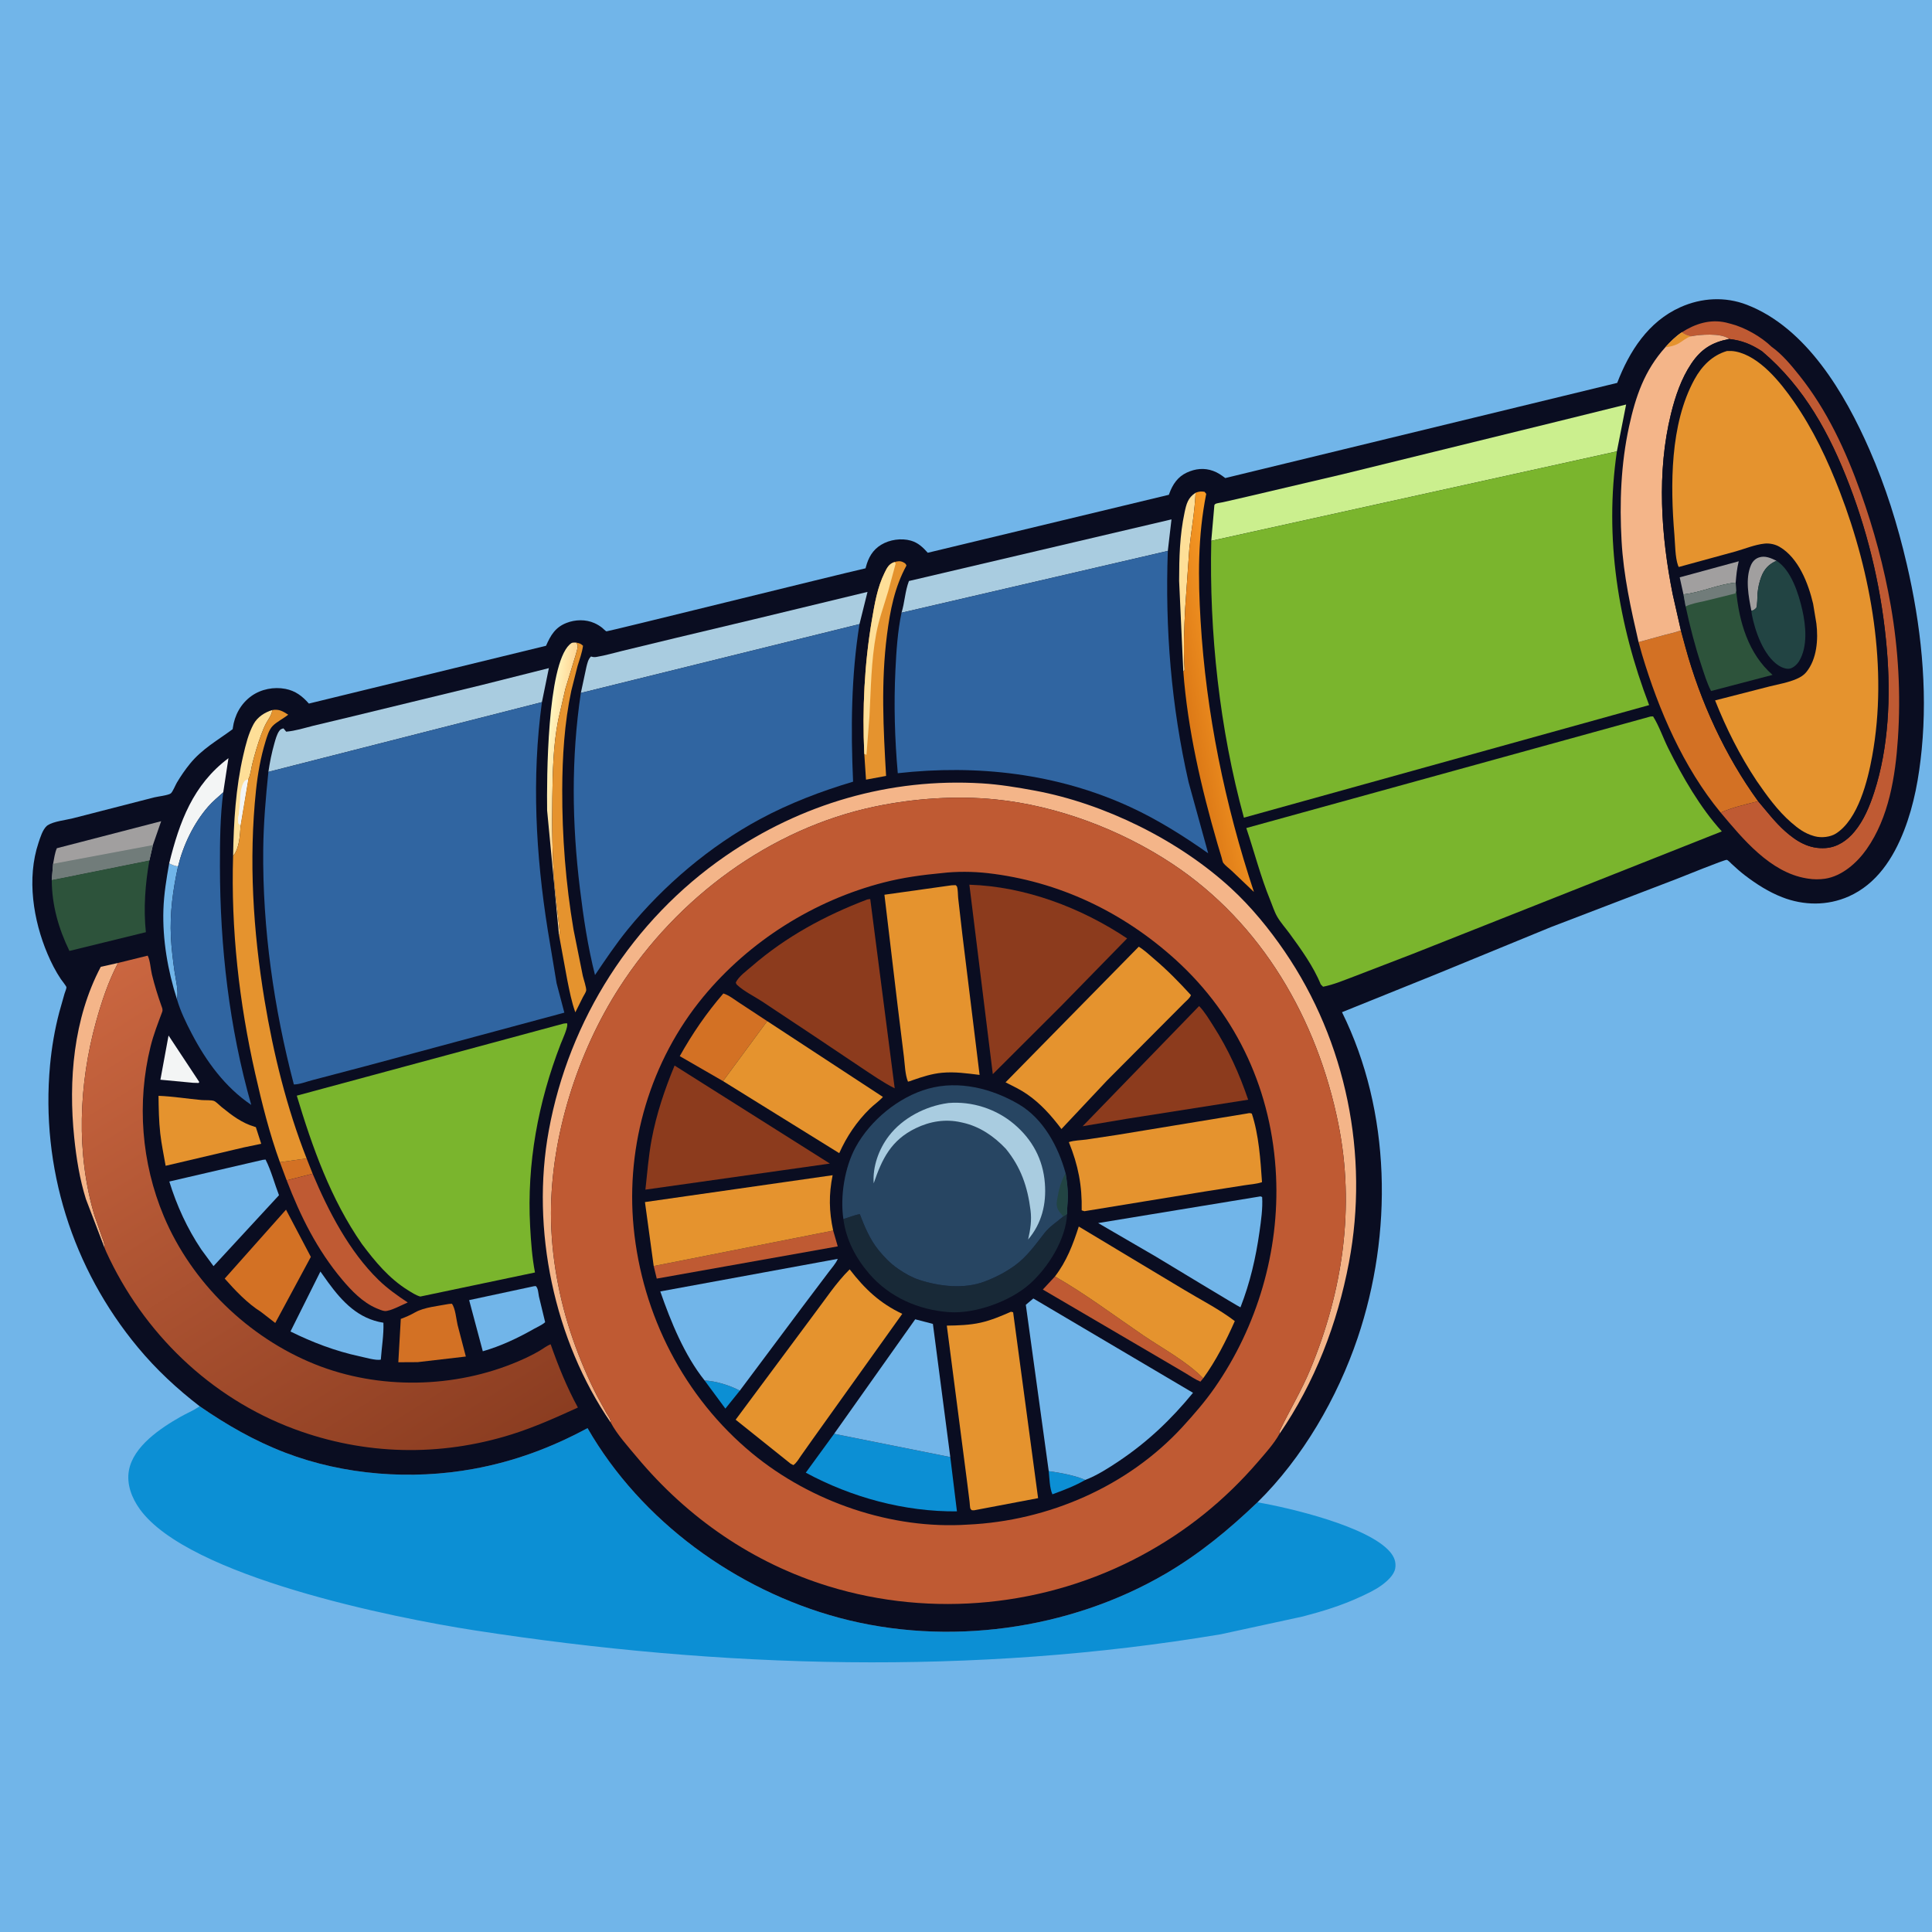 <svg version="1.1" xmlns="http://www.w3.org/2000/svg" style="display: block;" viewBox="0 0 2048 2048" width="1024" height="1024">
<defs>
	<linearGradient id="Gradient1" gradientUnits="userSpaceOnUse" x1="597.028" y1="798.173" x2="580.52" y2="796.3">
		<stop class="stop0" offset="0" stop-opacity="1" stop-color="rgb(255,217,152)"/>
		<stop class="stop1" offset="1" stop-opacity="1" stop-color="rgb(255,244,188)"/>
	</linearGradient>
	<linearGradient id="Gradient2" gradientUnits="userSpaceOnUse" x1="1256.83" y1="735.942" x2="1312.9" y2="725.682">
		<stop class="stop0" offset="0" stop-opacity="1" stop-color="rgb(221,122,23)"/>
		<stop class="stop1" offset="1" stop-opacity="1" stop-color="rgb(248,155,37)"/>
	</linearGradient>
	<linearGradient id="Gradient3" gradientUnits="userSpaceOnUse" x1="471.161" y1="1576.54" x2="124.946" y2="1022.66">
		<stop class="stop0" offset="0" stop-opacity="1" stop-color="rgb(139,61,33)"/>
		<stop class="stop1" offset="1" stop-opacity="1" stop-color="rgb(202,102,64)"/>
	</linearGradient>
</defs>
<path transform="translate(0,0)" fill="rgb(113,181,233)" d="M -0 -0 L 2048 0 L 2048 2048 L -0 2048 L -0 -0 z"/>
<path transform="translate(0,0)" fill="rgb(12,143,212)" d="M 211.682 1490.71 C 240.499 1510.58 269.743 1527.4 302.5 1539.94 C 364.907 1563.82 436.438 1569.08 502.043 1557.08 C 545.219 1549.18 584.216 1534.66 622.812 1513.88 C 679.554 1612.52 780.48 1685.7 889.655 1714.96 C 1003.93 1745.58 1133.17 1727.92 1235.27 1668.38 C 1271.52 1647.24 1302.7 1621.44 1332.94 1592.52 C 1367.21 1598.35 1450.61 1618.09 1473.5 1645.08 C 1477.84 1650.19 1480.13 1655.73 1479 1662.5 C 1477.8 1669.78 1470.01 1676.49 1464.41 1680.56 C 1457.49 1685.6 1449.35 1689.3 1441.61 1692.89 C 1422.09 1701.95 1401.86 1708.11 1381.07 1713.54 L 1294.09 1732.4 C 1032.14 1776.35 764.934 1768.78 503.089 1728.24 C 417.174 1714.94 199.699 1671.23 148.184 1599.75 C 139.708 1587.99 134.001 1573.33 136.67 1558.67 C 141.333 1533.07 170.258 1513.85 191.21 1501.94 C 197.679 1498.26 204.691 1495.4 210.866 1491.27 L 211.682 1490.71 z"/>
<path transform="translate(0,0)" fill="rgb(10,13,33)" d="M 211.682 1490.71 C 187.511 1472.07 165.723 1451.84 146.2 1428.33 C 76.663 1344.6 43.062 1237.66 53.04 1129.24 C 54.781 1110.33 58.023 1091.25 62.869 1072.89 L 68.398 1053.34 C 68.837 1051.87 70.521 1047.91 70.44 1046.54 C 70.371 1045.39 65.313 1039.1 64.423 1037.77 C 58.894 1029.52 54.301 1020.44 50.417 1011.3 C 35.194 975.478 28.219 931.098 40.801 893.444 C 42.683 887.814 45.14 879.494 49.618 875.502 C 49.886 875.264 50.172 875.045 50.471 874.848 C 56.916 870.608 69.532 869.375 77.257 867.421 L 163.368 845.285 C 166.859 844.386 178.578 843.063 181.081 841.019 C 183.089 839.379 185.992 832.124 187.5 829.592 C 191.595 822.717 196.267 815.88 201.323 809.677 C 214.326 793.723 230.496 784.931 246.641 772.959 L 246.79 771.78 C 248.614 758.177 255.255 745.899 266.501 737.821 C 276.706 730.491 290.343 727.88 302.547 730.237 C 313.204 732.296 320.424 737.894 327.428 745.825 L 578.815 684.552 C 583.669 673.48 588.577 664.999 600.51 660.33 C 609.843 656.678 620.82 656.402 630.058 660.5 C 633.028 661.817 635.77 663.461 638.315 665.476 C 639.272 666.233 641.887 668.949 642.839 669.267 C 643.977 669.647 888.385 608.999 917.531 602.433 L 917.898 601.003 C 920.516 591.108 925.054 582.931 934.094 577.462 C 943.123 572.001 955.405 570.207 965.604 573.107 C 973.267 575.286 978.302 580.2 983.487 585.953 L 1239.07 524.482 L 1239.49 523.278 C 1242.93 513.673 1248.45 505.409 1258 500.985 C 1267.1 496.769 1276.45 495.728 1286 499.187 C 1290.84 500.941 1294.79 503.688 1298.84 506.767 L 1714.3 405.883 C 1727.17 372.337 1747.28 340.902 1781.22 325.671 C 1803.68 315.595 1828.67 314.166 1851.72 323.069 C 1914.95 347.492 1955.69 417.285 1981.63 476.432 C 1998.99 516.016 2011.48 556.05 2021.28 598.098 C 2036.18 662.008 2043.49 729.021 2037.08 794.509 C 2034.2 823.917 2029.11 852.896 2018.34 880.532 C 2006.96 909.749 1989.34 937.112 1959.72 950.263 C 1937.15 960.283 1911.98 960.003 1889.12 951.07 C 1874.81 945.481 1861.75 937.129 1849.59 927.833 C 1844.66 924.06 1840.11 919.951 1835.56 915.724 C 1834.56 914.793 1831.75 911.679 1830.4 911.477 C 1828.18 911.145 1783.52 929.3 1777.63 931.58 L 1643.9 982.814 L 1522.79 1032.54 L 1423.46 1072.6 L 1422.59 1072.98 C 1474.83 1178.67 1476.51 1307.63 1439.17 1418.21 C 1417.78 1481.57 1380.84 1545.49 1332.94 1592.52 C 1302.7 1621.44 1271.52 1647.24 1235.27 1668.38 C 1133.17 1727.92 1003.93 1745.58 889.655 1714.96 C 780.48 1685.7 679.554 1612.52 622.812 1513.88 C 584.216 1534.66 545.219 1549.18 502.043 1557.08 C 436.438 1569.08 364.907 1563.82 302.5 1539.94 C 269.743 1527.4 240.499 1510.58 211.682 1490.71 z"/>
<path transform="translate(0,0)" fill="rgb(211,113,36)" d="M 325.025 1227.98 L 331.42 1244.21 L 303.897 1251.23 L 296.708 1231.99 L 325.025 1227.98 z"/>
<path transform="translate(0,0)" fill="rgb(113,181,233)" d="M 187.568 1059.16 C 177.862 1028.93 172.166 996.051 173.216 964.236 C 173.766 947.569 176.434 931.589 179.337 915.215 C 182.563 916.856 185.117 917.932 188.705 918.49 C 183.276 943.472 179.914 967.853 181.184 993.5 C 181.776 1005.44 183.304 1017.56 184.953 1029.41 C 186.143 1037.95 189.52 1050.9 187.568 1059.16 z"/>
<path transform="translate(0,0)" fill="rgb(243,245,245)" d="M 178.661 1097.7 L 211.25 1147 L 210.5 1147.99 L 204.761 1147.82 L 170.038 1144.55 L 178.661 1097.7 z"/>
<path transform="translate(0,0)" fill="rgb(254,223,152)" d="M 1267.38 522.342 C 1266.51 542.028 1262.86 561.617 1260.78 581.228 L 1256.36 644.318 C 1255.28 665.936 1254.31 687.114 1255.65 708.772 C 1255.75 710.382 1255.77 709.787 1255.05 711.397 L 1254.34 711.536 L 1249.92 615.752 C 1249.97 591.09 1250.52 567.564 1255.67 543.338 C 1257.6 534.259 1259.21 527.62 1267.38 522.342 z"/>
<path transform="translate(0,0)" fill="rgb(254,223,152)" d="M 247.087 907.334 C 247.67 871.838 249.859 835.163 257.899 800.51 C 260.466 789.443 263.344 777.604 268.808 767.564 C 272.904 760.038 280.724 755.034 288.671 752.659 C 288.063 757.9 284.852 761.766 282.341 766.265 C 280.112 770.259 278.416 774.604 276.82 778.885 C 273.075 788.929 270.159 799.14 267.502 809.518 C 266.381 813.896 265.434 822.154 263.29 825.909 L 255.04 875.155 C 254.442 885.095 253.775 899.516 247.087 907.334 z"/>
<path transform="translate(0,0)" fill="rgb(243,245,245)" d="M 255.04 875.155 L 252.492 872.756 C 252.447 870.226 251.969 866.859 252.846 864.5 C 253.548 862.613 253.168 860.922 253.49 859 C 255.045 849.714 253.561 838.167 258.192 829.5 C 259.552 826.954 260.741 826.848 263.29 825.909 L 255.04 875.155 z"/>
<path transform="translate(0,0)" fill="rgb(243,245,245)" d="M 179.337 915.215 C 190.233 871.168 204.586 831.881 242.173 803.706 L 236.653 839.898 C 231.321 844.728 225.466 849.541 220.733 854.957 C 205.312 872.602 194.251 895.842 188.705 918.49 C 185.117 917.932 182.563 916.856 179.337 915.215 z"/>
<path transform="translate(0,0)" fill="url(#Gradient1)" d="M 592.562 991.125 L 579.981 859.121 C 579.53 825.644 579.91 705.919 603.683 683.347 C 606.433 680.736 607.326 681.14 610.932 681.195 C 611.372 682.13 612.012 682.995 612.252 684 C 612.78 686.222 610.896 691.919 610.294 694.165 L 599.292 730.261 L 591.673 763.454 C 586.398 790.452 585.853 818.068 585.493 845.466 C 585.085 876.488 585.336 907.56 587.853 938.5 L 593.474 989.378 L 592.562 991.125 z"/>
<path transform="translate(0,0)" fill="rgb(244,181,137)" d="M 110.6 1322.17 L 91.043 1271.01 C 84.467 1249.92 80.948 1227.93 78.682 1206 C 72.404 1145.25 77.855 1079.72 106.827 1024.87 L 125.119 1020.77 C 114.822 1040.38 107.776 1061.5 101.867 1082.81 C 83.534 1148.93 80.362 1222.63 100.302 1288.98 L 108.105 1311.34 C 109.339 1314.8 111.109 1318.46 110.6 1322.17 z"/>
<path transform="translate(0,0)" fill="rgb(211,113,36)" d="M 475.681 1382.27 L 479 1381.99 C 482.696 1386.67 483.613 1398.32 485.048 1404.44 L 493.811 1437.98 L 442.746 1443.93 L 422.236 1444.04 L 424.853 1398.1 C 430.219 1396.13 435.013 1394.02 440 1391.18 C 449.691 1385.67 464.712 1384.41 475.681 1382.27 z"/>
<path transform="translate(0,0)" fill="rgb(113,181,233)" d="M 565.775 1363.5 L 567.894 1363.26 C 570.523 1365.47 570.586 1370.79 571.265 1374.17 L 577.882 1401.57 C 574.89 1404.41 570.039 1406.38 566.433 1408.44 C 549.336 1418.2 530.769 1427.02 511.786 1432.4 L 497.309 1378.18 L 565.775 1363.5 z"/>
<path transform="translate(0,0)" fill="rgb(161,159,159)" d="M 56.294 915.657 C 57.37 910.222 58.04 904.245 60.258 899.155 L 170.846 870.502 L 162.068 895.831 L 158.327 912.118 L 54.854 932.945 L 56.294 915.657 z"/>
<path transform="translate(0,0)" fill="rgb(113,124,122)" d="M 56.294 915.657 L 162.068 895.831 L 158.327 912.118 L 54.854 932.945 L 56.294 915.657 z"/>
<path transform="translate(0,0)" fill="rgb(229,147,46)" d="M 610.932 681.195 C 614.33 681.999 615.421 682.044 618.023 684.5 C 617.062 691.832 614.36 698.973 612.228 706.038 L 605.589 732.274 C 598.295 766.455 596.098 802.37 595.99 837.256 C 595.837 886.769 599.698 936.668 607.979 985.491 L 617.797 1034.41 C 618.495 1037.58 621.836 1047.25 621.372 1050.12 C 621.095 1051.83 618.777 1055.29 617.938 1056.95 L 609.876 1073.12 C 605.869 1062.02 603.691 1050.39 601.342 1038.85 L 592.562 991.125 L 593.474 989.378 L 587.853 938.5 C 585.336 907.56 585.085 876.488 585.493 845.466 C 585.853 818.068 586.398 790.452 591.673 763.454 L 599.292 730.261 L 610.294 694.165 C 610.896 691.919 612.78 686.222 612.252 684 C 612.012 682.995 611.372 682.13 610.932 681.195 z"/>
<path transform="translate(0,0)" fill="rgb(229,147,46)" d="M 948.129 595.811 C 951.395 594.851 954.452 594.336 957.592 596.067 C 959.537 597.14 960.052 597.397 960.878 599.5 C 948.31 622.486 943.547 647.13 940.242 672.933 C 933.805 723.188 936.373 772.217 939.293 822.507 L 918.007 826.454 L 916.169 799.098 C 913.999 751.673 916.285 703.873 924.261 657.047 C 927.138 640.154 929.984 622.909 937.604 607.365 C 940.221 602.026 942.184 597.806 948.129 595.811 z"/>
<path transform="translate(0,0)" fill="rgb(254,223,152)" d="M 948.129 595.811 L 949.48 597.308 L 941.5 626.792 C 937.083 641.892 931.7 656.304 928.8 671.846 C 923.443 700.563 923.206 730.002 921.676 759.097 L 918.5 800.149 L 916.169 799.098 C 913.999 751.673 916.285 703.873 924.261 657.047 C 927.138 640.154 929.984 622.909 937.604 607.365 C 940.221 602.026 942.184 597.806 948.129 595.811 z"/>
<path transform="translate(0,0)" fill="rgb(113,181,233)" d="M 339.65 1347.86 L 347.722 1359.21 C 362.957 1380.08 379.847 1397.97 406.436 1402.15 C 406.931 1414.69 404.568 1428.62 403.682 1441.23 C 398.552 1442.54 386.242 1438.71 380.781 1437.69 C 355.393 1432.14 331.158 1422.97 307.914 1411.44 L 339.65 1347.86 z"/>
<path transform="translate(0,0)" fill="rgb(191,90,51)" d="M 303.897 1251.23 L 331.42 1244.21 C 348.128 1283.93 370.143 1326.45 401.255 1356.76 C 410.605 1365.87 421.345 1373.5 432.217 1380.67 C 426.717 1382.96 413.589 1390.1 407.926 1389.76 C 405.572 1389.62 401.242 1387.77 398.989 1386.8 C 384.442 1380.54 372.725 1368.37 362.685 1356.43 C 336.237 1324.97 318.521 1289.33 303.897 1251.23 z"/>
<path transform="translate(0,0)" fill="rgb(229,147,46)" d="M 168.04 1161.61 C 183.241 1162.21 198.53 1164.7 213.698 1166.09 C 217.116 1166.41 223.865 1165.92 226.838 1167.04 C 228.987 1167.86 232.973 1171.95 234.894 1173.5 C 245.971 1182.45 256.205 1190.33 270.067 1194.48 L 271.201 1194.8 L 276.906 1212.46 L 258.475 1216.3 L 175.576 1235.79 C 173.623 1224.32 171.191 1213.17 169.884 1201.57 C 168.394 1188.36 168.2 1174.89 168.04 1161.61 z"/>
<path transform="translate(0,0)" fill="rgb(211,113,36)" d="M 303.185 1282.31 L 329.511 1332.35 L 291.784 1402.41 L 276.618 1390.65 C 262.26 1381.66 249.36 1367.96 238.196 1355.36 L 303.185 1282.31 z"/>
<path transform="translate(0,0)" fill="rgb(45,83,59)" d="M 54.854 932.945 L 158.327 912.118 C 153.973 937.097 151.985 962.878 154.633 988.169 L 73.591 1008.02 C 62.009 984.242 55.023 959.493 54.854 932.945 z"/>
<path transform="translate(0,0)" fill="rgb(113,181,233)" d="M 278.49 1229.5 L 281.5 1229.18 C 287.388 1240.7 291.034 1254.8 295.746 1266.99 L 226.343 1342.16 L 213.342 1324.45 C 198.462 1302.28 187.338 1277.93 179.475 1252.46 L 278.49 1229.5 z"/>
<path transform="translate(0,0)" fill="url(#Gradient2)" d="M 1267.38 522.342 C 1270.91 520.977 1273.1 520.748 1276.84 521.32 L 1278.65 523.5 C 1269.65 568.421 1269.95 612.549 1272.67 658.076 C 1278.49 755.729 1298.41 852.724 1329.22 945.5 L 1305.75 923.171 C 1303.06 920.607 1298.83 917.584 1296.71 914.714 C 1295.95 913.681 1295.35 910.29 1294.95 908.982 L 1290.64 894.666 C 1273.46 835.572 1258.95 773.035 1254.34 711.536 L 1255.05 711.397 C 1255.77 709.787 1255.75 710.382 1255.65 708.772 C 1254.31 687.114 1255.28 665.936 1256.36 644.318 L 1260.78 581.228 C 1262.86 561.617 1266.51 542.028 1267.38 522.342 z"/>
<path transform="translate(0,0)" fill="rgb(211,113,36)" d="M 1781.8 668.208 L 1786.6 685.904 C 1802.34 743.492 1828.64 801.101 1863.72 849.369 C 1850.36 852.764 1836.65 855.779 1824 861.385 C 1784.32 813.252 1758.33 752.915 1740.58 693.621 L 1736.97 680.684 L 1764.23 673.159 C 1770.09 671.533 1776.15 670.445 1781.8 668.208 z"/>
<path transform="translate(0,0)" fill="rgb(169,204,224)" d="M 955.661 649.504 C 959.048 638.62 959.375 626.593 963.517 615.891 L 1241.82 550.571 L 1237.94 583.98 L 955.661 649.504 z"/>
<path transform="translate(0,0)" fill="rgb(169,204,224)" d="M 615.714 734.564 L 621.642 706.894 C 622.68 702.926 623.428 698.811 626.5 695.901 C 628.784 696.622 630.004 696.759 632.419 696.36 C 641.582 694.847 650.808 692.078 659.853 689.917 L 716.076 676.312 L 800.268 656.248 L 919.596 627.426 L 911.096 661.562 L 615.714 734.564 z"/>
<path transform="translate(0,0)" fill="rgb(229,147,46)" d="M 288.671 752.659 C 295.815 751.467 299.653 753.879 305.551 757.607 C 300.715 761.515 293.211 765.253 289.113 769.454 C 285.02 773.65 283.069 780.699 281.393 786.195 C 276.24 803.088 273.205 820.325 271.357 837.867 C 263.585 911.678 268.307 987.201 280.431 1060.27 C 289.852 1117.05 303.955 1174.35 325.025 1227.98 L 296.708 1231.99 C 285.596 1201.36 277.776 1170 270.585 1138.28 C 253.416 1062.55 244.754 985.022 247.087 907.334 C 253.775 899.516 254.442 885.095 255.04 875.155 L 263.29 825.909 C 265.434 822.154 266.381 813.896 267.502 809.518 C 270.159 799.14 273.075 788.929 276.82 778.885 C 278.416 774.604 280.112 770.259 282.341 766.265 C 284.852 761.766 288.063 757.9 288.671 752.659 z"/>
<path transform="translate(0,0)" fill="rgb(169,204,224)" d="M 284.503 818.222 C 285.982 808.151 288.014 797.957 290.806 788.168 C 292.016 783.928 293.384 778.627 295.89 775 C 297.214 773.085 298.306 772.626 300.5 772.104 L 303.368 775.602 C 312.918 774.808 322.517 771.767 331.791 769.406 L 370.17 760.228 L 510.152 726.272 L 581.828 708.235 L 574.464 744.294 L 284.503 818.222 z"/>
<path transform="translate(0,0)" fill="rgb(191,90,51)" d="M 1782.89 352.188 C 1797 343.198 1812.62 338.102 1829.53 341.896 L 1833 342.813 L 1834.88 343.284 C 1849.55 347.072 1867.13 357.002 1877.95 367.611 C 1889.02 375.385 1898.93 387.389 1907.31 397.88 C 1936.72 434.712 1956.6 477.721 1972.36 521.871 C 1986.39 561.155 1997.21 601.287 2004.37 642.39 C 2012.41 688.546 2015.03 736.074 2011.88 782.811 C 2009.17 823.027 2002.36 866.54 1978.64 900.245 C 1968.47 914.701 1952.56 928.809 1934.58 931.487 C 1928.79 932.349 1922.25 932.323 1916.5 931.346 L 1914.59 931.032 C 1876.49 924.603 1847.48 889.409 1824 861.385 C 1836.65 855.779 1850.36 852.764 1863.72 849.369 C 1872.99 860.154 1881.39 871.39 1892.05 880.919 C 1904.53 892.067 1917.89 900.195 1935.23 898.968 C 1947.71 898.086 1958.04 890.961 1965.82 881.578 C 1975.85 869.476 1981.93 854.57 1986.74 839.777 C 2002.11 792.547 2004.31 738.109 2000.19 688.904 C 1995.19 629.079 1981.98 570.546 1960.56 514.497 C 1939.77 460.107 1912.76 410.424 1867.88 372.418 C 1856.36 364.91 1846.68 360.925 1832.96 359.337 L 1832.06 358.632 C 1823.25 352.997 1802.2 354.539 1792.38 356.515 C 1788.56 355.532 1785.81 354.946 1782.89 352.188 z"/>
<path transform="translate(0,0)" fill="rgb(48,101,161)" d="M 188.705 918.49 C 194.251 895.842 205.312 872.602 220.733 854.957 C 225.466 849.541 231.321 844.728 236.653 839.898 C 233.323 865.812 233.097 892.371 233.135 918.469 C 233.26 1003.68 242.915 1089.13 266.33 1171.25 C 238.497 1152.4 218.568 1125.07 203.168 1095.52 C 197.058 1083.79 191.25 1071.9 187.568 1059.16 C 189.52 1050.9 186.143 1037.95 184.953 1029.41 C 183.304 1017.56 181.776 1005.44 181.184 993.5 C 179.914 967.853 183.276 943.472 188.705 918.49 z"/>
<path transform="translate(0,0)" fill="rgb(244,181,137)" d="M 1782.89 352.188 C 1785.81 354.946 1788.56 355.532 1792.38 356.515 C 1802.2 354.539 1823.25 352.997 1832.06 358.632 L 1832.96 359.337 C 1814.88 362.838 1803.37 369.898 1792.97 385.268 C 1782.27 401.098 1775.88 420.091 1771.33 438.514 C 1756.04 500.393 1760.74 568.032 1773.13 629.985 L 1781.8 668.208 C 1776.15 670.445 1770.09 671.533 1764.23 673.159 L 1736.97 680.684 C 1728.76 645.182 1720.97 609.98 1718.94 573.499 C 1716.67 532.996 1718.22 491.703 1726.89 452 C 1733.86 420.11 1743.11 392.91 1765.26 368.186 C 1770.56 362.309 1776.26 356.552 1782.89 352.188 z"/>
<path transform="translate(0,0)" fill="rgb(229,147,46)" d="M 1782.89 352.188 C 1785.81 354.946 1788.56 355.532 1792.38 356.515 C 1787.05 358.154 1783.35 362.003 1778.51 364.556 C 1774.57 366.634 1769.65 367.62 1765.26 368.186 C 1770.56 362.309 1776.26 356.552 1782.89 352.188 z"/>
<path transform="translate(0,0)" fill="rgb(203,239,142)" d="M 1284 573.299 L 1287.3 535.361 C 1287.62 534.996 1287.86 534.535 1288.26 534.266 C 1289.66 533.33 1294.42 532.821 1296.2 532.405 L 1321.47 526.619 L 1423.5 502.661 L 1649.41 447.187 L 1723.75 428.807 L 1713.97 478.461 L 1284 573.299 z"/>
<path transform="translate(0,0)" fill="rgb(244,181,137)" d="M 647.432 1508.04 C 587.335 1420.65 562.618 1302.77 581.745 1198.38 C 603.263 1080.95 670.415 975.463 768.909 907.478 C 849.19 852.064 943.272 824.474 1040.8 830.393 C 1059.53 831.53 1078.46 834.656 1096.9 838.072 C 1170.81 851.763 1249.7 890.718 1304.98 941.623 C 1326.38 961.334 1345.46 984.682 1361.83 1008.66 C 1427.1 1104.21 1451.46 1224.59 1429.96 1338.25 C 1417.69 1403.1 1393.74 1465.52 1356.26 1520.04 C 1356.12 1518.47 1356.22 1517.45 1356.91 1516.01 C 1367.38 1494.27 1379.76 1473.86 1389.06 1451.43 C 1423.36 1368.67 1436.52 1279.71 1418.7 1191.26 C 1396.44 1080.74 1337.67 978.433 1242.33 915.456 C 1187.83 879.451 1120.79 854.068 1055.65 847.462 C 1013.62 843.201 968.842 846.296 927.5 854.96 C 816.144 878.298 717.765 951.75 656.549 1046.79 C 612.281 1115.52 583.993 1204.4 584.054 1286.46 C 584.087 1331.46 592.683 1377.77 607.497 1420.22 C 614.629 1440.66 623.123 1460.76 633.036 1480 L 642.875 1498 C 644.428 1500.69 646.816 1503.54 647.288 1506.66 L 647.432 1508.04 z"/>
<path transform="translate(0,0)" fill="rgb(122,181,45)" d="M 597.553 1085.02 L 601 1084.66 C 602.969 1087.55 595.96 1102.5 594.402 1106.52 C 570.375 1168.56 558.364 1233.5 561.963 1300.04 C 562.846 1316.36 564.014 1332.81 567.104 1348.88 L 445.556 1374.39 C 441.153 1373.29 436.183 1369.98 432.316 1367.58 C 412.366 1355.19 397.559 1337.25 383.639 1318.68 C 350.593 1271.12 331.188 1216.49 314.609 1161.45 L 597.553 1085.02 z"/>
<path transform="translate(0,0)" fill="url(#Gradient3)" d="M 125.119 1020.77 L 156.567 1013.02 C 159.328 1018.64 159.546 1026.86 161.067 1033.07 C 163.826 1044.34 167.176 1055.24 171.074 1066.16 C 171.9 1068.47 172.809 1070.25 171.884 1072.75 C 167.335 1085 162.783 1096.48 159.623 1109.24 C 144.853 1168.85 149.914 1232.83 173.696 1289.39 C 203.186 1359.53 263.255 1417.8 333.812 1446.15 C 401.638 1473.41 482.279 1471.79 549.295 1443.1 C 556.791 1439.89 564.229 1436.37 571.285 1432.28 C 575.289 1429.96 579.436 1426.65 583.707 1425 C 591.898 1448.27 600.784 1470.35 612.602 1492.05 C 589.617 1502.54 566.49 1512.94 542.339 1520.52 C 466.337 1544.37 386.48 1542.58 311.778 1514.79 C 222.825 1481.7 151.846 1412.91 112.528 1326.84 L 110.6 1322.17 C 111.109 1318.46 109.339 1314.8 108.105 1311.34 L 100.302 1288.98 C 80.362 1222.63 83.534 1148.93 101.867 1082.81 C 107.776 1061.5 114.822 1040.38 125.119 1020.77 z"/>
<path transform="translate(0,0)" fill="rgb(48,101,161)" d="M 911.096 661.562 C 902.226 717.059 901.818 772.583 904.304 828.6 C 870.042 838.861 837.15 851.356 805.594 868.337 C 752.59 896.861 703.549 938.495 665.514 985.146 C 652.945 1000.56 641.881 1017.12 630.732 1033.57 C 623.105 1003.54 618.491 972.699 614.746 941.971 C 606.282 872.519 605.396 803.885 615.714 734.564 L 911.096 661.562 z"/>
<path transform="translate(0,0)" fill="rgb(48,101,161)" d="M 955.661 649.504 L 1237.94 583.98 C 1234.95 666.559 1241.56 748.473 1259.96 829.181 L 1280.73 904.521 C 1254.7 886.193 1226.94 868.712 1197.97 855.393 C 1120.55 819.79 1035.68 810.243 951.688 819.638 C 948.462 783.189 947.414 746.764 949.187 710.211 C 950.163 690.088 951.517 669.251 955.661 649.504 z"/>
<path transform="translate(0,0)" fill="rgb(122,181,45)" d="M 1749.72 759.5 L 1752.35 759.408 C 1758.69 769.548 1762.98 782.294 1768.38 793.134 C 1783.4 823.27 1802.38 856.35 1825.2 881.314 L 1628.28 959.366 L 1497.32 1011.25 L 1435.76 1034.94 C 1424.93 1038.98 1413.86 1043.77 1402.5 1045.97 L 1400.05 1043.5 C 1392.4 1024.55 1378.91 1005.86 1366.89 989.423 C 1362.67 983.665 1357.49 977.919 1353.93 971.789 C 1350.85 966.507 1348.9 960.074 1346.58 954.407 C 1336.33 929.428 1329.7 903.297 1321.13 877.756 L 1749.72 759.5 z"/>
<path transform="translate(0,0)" fill="rgb(10,13,33)" d="M 1832.96 359.337 C 1846.68 360.925 1856.36 364.91 1867.88 372.418 C 1912.76 410.424 1939.77 460.107 1960.56 514.497 C 1981.98 570.546 1995.19 629.079 2000.19 688.904 C 2004.31 738.109 2002.11 792.547 1986.74 839.777 C 1981.93 854.57 1975.85 869.476 1965.82 881.578 C 1958.04 890.961 1947.71 898.086 1935.23 898.968 C 1917.89 900.195 1904.53 892.067 1892.05 880.919 C 1881.39 871.39 1872.99 860.154 1863.72 849.369 C 1828.64 801.101 1802.34 743.492 1786.6 685.904 L 1781.8 668.208 L 1773.13 629.985 C 1760.74 568.032 1756.04 500.393 1771.33 438.514 C 1775.88 420.091 1782.27 401.098 1792.97 385.268 C 1803.37 369.898 1814.88 362.838 1832.96 359.337 z"/>
<path transform="translate(0,0)" fill="rgb(161,159,159)" d="M 1856.5 647.236 C 1853.58 632.521 1849.89 613.601 1856.02 599.248 C 1857.71 595.289 1860.41 592.367 1864.5 590.949 C 1871.06 588.674 1877.32 591.641 1883.17 594.419 C 1875 598.045 1870.06 603.269 1866.93 611.688 C 1864.87 617.215 1863.69 622.784 1863.1 628.641 C 1862.77 631.902 1863.01 642.149 1861.65 644.5 C 1861.45 644.841 1859.12 646.642 1858.91 646.755 C 1858.19 647.132 1857.28 647.161 1856.5 647.236 z"/>
<path transform="translate(0,0)" fill="rgb(161,159,159)" d="M 1784.56 630.162 L 1780.55 612.015 L 1843.13 594.963 C 1841.24 602.504 1840.52 609.885 1839.9 617.623 C 1821.47 619.372 1803.76 627.787 1785.54 629.984 L 1784.56 630.162 z"/>
<path transform="translate(0,0)" fill="rgb(34,68,67)" d="M 1883.17 594.419 C 1898.83 604.327 1906.71 629.644 1910.58 646.836 C 1914.31 663.42 1916.38 685.339 1907.24 700.663 C 1905.23 704.04 1901.46 707.658 1897.59 708.687 C 1893.79 709.694 1888.51 707.524 1885.35 705.454 C 1869.37 695.012 1860.29 668.735 1856.94 651 L 1856.5 647.236 C 1857.28 647.161 1858.19 647.132 1858.91 646.755 C 1859.12 646.642 1861.45 644.841 1861.65 644.5 C 1863.01 642.149 1862.77 631.902 1863.1 628.641 C 1863.69 622.784 1864.87 617.215 1866.93 611.688 C 1870.06 603.269 1875 598.045 1883.17 594.419 z"/>
<path transform="translate(0,0)" fill="rgb(45,83,59)" d="M 1839.9 617.623 L 1840.42 626.196 C 1843.41 659.083 1853.37 693.079 1878.97 715.419 L 1813.8 732.509 C 1809.39 724.002 1806.48 714.199 1803.46 705.094 C 1796.7 684.726 1791.35 663.806 1786.84 642.836 L 1784.56 630.162 L 1785.54 629.984 C 1803.76 627.787 1821.47 619.372 1839.9 617.623 z"/>
<path transform="translate(0,0)" fill="rgb(113,124,122)" d="M 1839.9 617.623 L 1840.42 626.196 L 1839.5 629.122 L 1806.95 637.14 C 1800.35 638.644 1792.93 639.848 1786.84 642.836 L 1784.56 630.162 L 1785.54 629.984 C 1803.76 627.787 1821.47 619.372 1839.9 617.623 z"/>
<path transform="translate(0,0)" fill="rgb(229,147,46)" d="M 1830.75 372.058 C 1833.92 371.93 1836.81 372.014 1839.93 372.632 C 1865.33 377.66 1887.45 405.447 1901.3 425.362 C 1922.04 455.162 1937.36 487.633 1950.37 521.436 C 1983.77 608.232 2001.43 709.102 1984.61 801.463 C 1979.9 827.375 1969.8 868.471 1946.21 883.544 C 1940.12 887.437 1930.72 888.38 1923.75 886.498 L 1922.5 886.134 C 1912.94 883.429 1905.91 878.101 1898.53 871.671 C 1884.3 859.273 1872.82 843.279 1862.15 827.804 C 1844.33 800.975 1829.92 772.381 1818.08 742.449 L 1875.84 727.632 C 1885.25 725.268 1895.51 723.597 1904.4 719.703 C 1908.63 717.853 1911.92 715.923 1914.87 712.303 C 1926 698.653 1927.53 677.764 1925.44 660.924 L 1921.97 640 C 1916.94 618.532 1906.48 591.352 1886.4 579.653 C 1881.75 576.946 1875.85 575.696 1870.5 576.248 C 1860.41 577.288 1849.71 581.714 1839.94 584.509 L 1779.55 601.039 L 1778.79 599.458 C 1775.68 590.753 1775.74 576.724 1774.96 567.297 C 1770.59 514.665 1770.11 449.711 1796.25 402.082 C 1803.95 388.064 1815.03 376.632 1830.75 372.058 z"/>
<path transform="translate(0,0)" fill="rgb(48,101,161)" d="M 284.503 818.222 L 574.464 744.294 C 563.48 824.882 567.906 905.872 580.659 986 L 589.998 1042.22 L 598.227 1073.46 L 389 1129.77 L 331 1145.02 C 325.209 1146.49 317.328 1149.63 311.498 1149.58 C 290.324 1068.81 278.182 984.073 279.035 900.482 C 279.315 873.058 281.676 845.487 284.503 818.222 z"/>
<path transform="translate(0,0)" fill="rgb(122,181,45)" d="M 1284 573.299 L 1713.97 478.461 C 1700.59 570.136 1715.21 661.245 1748.15 747.436 L 1318.59 866.751 C 1292.8 772.53 1281.75 670.882 1284 573.299 z"/>
<path transform="translate(0,0)" fill="rgb(191,90,51)" d="M 647.432 1508.04 L 647.288 1506.66 C 646.816 1503.54 644.428 1500.69 642.875 1498 L 633.036 1480 C 623.123 1460.76 614.629 1440.66 607.497 1420.22 C 592.683 1377.77 584.087 1331.46 584.054 1286.46 C 583.993 1204.4 612.281 1115.52 656.549 1046.79 C 717.765 951.75 816.144 878.298 927.5 854.96 C 968.842 846.296 1013.62 843.201 1055.65 847.462 C 1120.79 854.068 1187.83 879.451 1242.33 915.456 C 1337.67 978.433 1396.44 1080.74 1418.7 1191.26 C 1436.52 1279.71 1423.36 1368.67 1389.06 1451.43 C 1379.76 1473.86 1367.38 1494.27 1356.91 1516.01 C 1356.22 1517.45 1356.12 1518.47 1356.26 1520.04 C 1350.33 1530.56 1341.54 1540.25 1333.65 1549.41 C 1298.34 1590.44 1257.53 1623.37 1209.74 1649.01 C 1108.96 1703.09 988.191 1715.15 878.837 1681.68 C 798.344 1657.05 728.978 1609.19 675.204 1544.74 C 665.914 1533.6 654.226 1520.75 647.432 1508.04 z"/>
<path transform="translate(0,0)" fill="rgb(10,13,33)" d="M 998.42 925.5 C 1013.75 923.661 1031.63 923.794 1047.01 925.559 C 1122.25 934.192 1190.41 966.72 1246.31 1017.44 C 1312.25 1077.28 1348.5 1157.82 1352.66 1246.64 C 1356.37 1325.88 1332.93 1405.99 1287.59 1471.12 C 1277.53 1485.58 1265.73 1499.2 1253.85 1512.19 C 1195.84 1575.61 1111.18 1612.26 1025.93 1616.14 C 945.04 1621.54 859.599 1592.04 797.406 1540.69 C 725.269 1481.14 680.659 1393.9 671.664 1300.98 C 663.205 1213.59 689.583 1124.4 745.527 1056.65 C 794.238 997.659 862.862 954.424 936.933 935.424 C 957.276 930.206 977.552 927.467 998.42 925.5 z"/>
<path transform="translate(0,0)" fill="rgb(12,143,212)" d="M 746.922 1463.38 C 758.885 1463.94 773.67 1468.51 784.232 1474.16 L 768.927 1493.18 L 746.922 1463.38 z"/>
<path transform="translate(0,0)" fill="rgb(12,143,212)" d="M 1111.7 1559.48 C 1123.83 1561.11 1139.24 1563.95 1150.45 1568.78 C 1139.53 1575.1 1127.42 1579.7 1115.6 1584.03 C 1112.59 1577.36 1112.5 1566.8 1111.7 1559.48 z"/>
<path transform="translate(0,0)" fill="rgb(191,90,51)" d="M 1275.45 1461.03 L 1272.5 1464.6 C 1266.82 1462.27 1261.61 1458.55 1256.34 1455.43 L 1228.07 1438.82 L 1105.45 1366.97 L 1118.31 1353.1 C 1150.47 1371.47 1180.9 1394.39 1211.53 1415.28 C 1232.46 1429.56 1257.76 1442.9 1275.45 1461.03 z"/>
<path transform="translate(0,0)" fill="rgb(191,90,51)" d="M 883.196 1304.45 L 888.05 1321.21 L 696.181 1355.37 L 692.934 1342.05 L 883.196 1304.45 z"/>
<path transform="translate(0,0)" fill="rgb(211,113,36)" d="M 766.453 1146.03 L 720.579 1119.56 C 733.933 1095.68 748.896 1073.82 766.783 1053.13 C 772.511 1054.81 778.271 1059.48 783.288 1062.73 L 813.275 1082.44 L 766.453 1146.03 z"/>
<path transform="translate(0,0)" fill="rgb(24,41,55)" d="M 1127.12 1289.49 L 1131.19 1286.83 C 1129.88 1313.68 1111.32 1343.41 1091.64 1360.99 C 1071.05 1379.39 1034 1392.83 1006.29 1390.93 C 973.662 1388.68 942.669 1375.04 921.214 1350 C 907.057 1333.48 896.845 1314.04 894.01 1292.23 C 899.6 1290.7 905.797 1287.89 911.433 1287.06 C 916.426 1300.05 922.066 1313.63 930.857 1324.57 L 932.027 1326 C 937.455 1332.74 944.205 1339.55 951.343 1344.48 L 952.851 1345.5 C 959.441 1350.05 966.701 1354.14 974.34 1356.65 C 995.851 1363.71 1022.08 1366.71 1043.76 1358.46 C 1055.12 1354.15 1065.06 1349.07 1075 1342.05 C 1088.22 1332.71 1097.37 1319.66 1107.19 1307.1 C 1112.78 1299.95 1120.32 1295.36 1127.12 1289.49 z"/>
<path transform="translate(0,0)" fill="rgb(12,143,212)" d="M 884.198 1519.89 L 1007.35 1544.56 L 1014.4 1602.11 C 958.813 1602.6 902.869 1587.41 854.158 1561.1 L 884.198 1519.89 z"/>
<path transform="translate(0,0)" fill="rgb(113,181,233)" d="M 884.198 1519.89 L 970.17 1398.5 L 988.916 1403.4 L 1007.35 1544.56 L 884.198 1519.89 z"/>
<path transform="translate(0,0)" fill="rgb(140,59,29)" d="M 1271.1 1066.47 C 1276.97 1072.49 1281.78 1080.67 1286.3 1087.74 C 1302.16 1112.54 1313.65 1137.95 1323.11 1165.73 L 1194.79 1185.91 L 1148.77 1193.65 L 1147.53 1193.96 L 1271.1 1066.47 z"/>
<path transform="translate(0,0)" fill="rgb(113,181,233)" d="M 1334.39 1268.5 C 1336.32 1268.22 1336.13 1267.93 1337.94 1269 C 1338.64 1281.05 1336.79 1293.99 1335.09 1305.94 C 1331.16 1333.57 1325.11 1359.75 1314.95 1385.82 C 1313.82 1385.79 1235.83 1338.36 1225.23 1332.05 L 1164.06 1296.49 L 1334.39 1268.5 z"/>
<path transform="translate(0,0)" fill="rgb(229,147,46)" d="M 813.275 1082.44 L 935.926 1162.8 C 931.769 1167.41 926.364 1171.02 921.909 1175.4 C 908.126 1188.96 897.489 1204.76 889.621 1222.4 L 766.453 1146.03 L 813.275 1082.44 z"/>
<path transform="translate(0,0)" fill="rgb(229,147,46)" d="M 1118.31 1353.1 C 1130.67 1336.95 1137.39 1319.36 1143.53 1300.16 L 1253.82 1366.42 C 1272.16 1377.51 1291.89 1387.43 1308.94 1400.41 C 1299.81 1421.05 1288.77 1442.79 1275.45 1461.03 C 1257.76 1442.9 1232.46 1429.56 1211.53 1415.28 C 1180.9 1394.39 1150.47 1371.47 1118.31 1353.1 z"/>
<path transform="translate(0,0)" fill="rgb(229,147,46)" d="M 692.934 1342.05 L 683.68 1274.25 L 882.619 1245.77 C 878.476 1266.32 878.792 1283.95 883.196 1304.45 L 692.934 1342.05 z"/>
<path transform="translate(0,0)" fill="rgb(140,59,29)" d="M 715.084 1129.53 L 879.714 1233.44 L 826.231 1241 L 684.164 1261.07 C 686.153 1243.24 687.427 1225.74 690.737 1208.05 C 695.844 1180.76 704.514 1155.11 715.084 1129.53 z"/>
<path transform="translate(0,0)" fill="rgb(113,181,233)" d="M 746.922 1463.38 C 725.443 1436.4 711.2 1401.3 699.927 1368.97 L 888.066 1334.44 C 886.173 1339.25 881.459 1344.28 878.392 1348.49 L 850.401 1385.61 L 784.232 1474.16 C 773.67 1468.51 758.885 1463.94 746.922 1463.38 z"/>
<path transform="translate(0,0)" fill="rgb(229,147,46)" d="M 1071.68 1390.5 L 1073.96 1391.05 L 1100.43 1588.1 L 1032.5 1600.99 L 1030.16 1600.89 C 1029.71 1600.42 1029.16 1600.05 1028.81 1599.5 C 1028.14 1598.44 1028 1593.46 1027.81 1592.05 L 1024.79 1568 L 1003.66 1405.21 C 1015.49 1405.07 1027.93 1404.67 1039.53 1402.07 C 1050.66 1399.58 1061.27 1395.06 1071.68 1390.5 z"/>
<path transform="translate(0,0)" fill="rgb(229,147,46)" d="M 1321.91 1180.37 C 1323.96 1179.94 1325.03 1179.64 1326.99 1180.5 C 1334.41 1202.94 1336.18 1229.58 1337.78 1253.15 C 1331.95 1255.15 1324.98 1255.49 1318.87 1256.49 L 1277.44 1263 L 1149.5 1283.93 L 1146.63 1283.01 C 1147.18 1256.78 1142.91 1234.97 1133.02 1210.69 C 1138.47 1208.8 1145.7 1208.76 1151.5 1207.97 L 1184.88 1202.92 L 1321.91 1180.37 z"/>
<path transform="translate(0,0)" fill="rgb(229,147,46)" d="M 1207.13 1003.54 C 1212.89 1007.03 1218.32 1012.16 1223.47 1016.54 C 1237.47 1028.42 1250.09 1041.34 1262.46 1054.88 C 1261.22 1058.14 1257.82 1060.69 1255.37 1063.16 L 1239.6 1078.99 L 1173.64 1145.25 L 1125.17 1196.8 C 1114.6 1182.78 1103.17 1169.84 1088.59 1159.8 C 1081.52 1154.93 1073.56 1151.18 1065.92 1147.31 L 1207.13 1003.54 z"/>
<path transform="translate(0,0)" fill="rgb(229,147,46)" d="M 900.676 1345.57 C 916.822 1366.43 932.503 1381.37 956.431 1392.73 L 861.574 1525.48 L 849.14 1543.06 C 846.761 1546.47 844.445 1550.71 841 1553.07 L 837.994 1551.5 L 779.824 1504.94 L 862.551 1393.61 C 874.813 1377.52 886.273 1359.79 900.676 1345.57 z"/>
<path transform="translate(0,0)" fill="rgb(229,147,46)" d="M 1008.7 938.456 L 1013 938.279 C 1013.47 938.789 1014.16 939.164 1014.41 939.809 C 1015.54 942.677 1015.35 948.903 1015.71 952.064 L 1020.14 990.653 L 1038.41 1139.44 C 1025 1137.83 1012.22 1135.92 998.618 1137.17 C 988.033 1138.14 977.615 1141.45 967.641 1144.96 C 965.844 1145.7 964.425 1146.22 962.5 1146.61 C 959.392 1139.12 959.185 1128.14 958.166 1120.02 L 951.514 1065.96 L 937.53 948.454 L 1008.7 938.456 z"/>
<path transform="translate(0,0)" fill="rgb(140,59,29)" d="M 919.262 953.5 C 920.362 953.249 921.379 953.153 922.5 953.058 L 948.418 1153.68 C 936.011 1147.41 924.683 1139.43 913.106 1131.78 L 862.409 1097.82 L 807.807 1061.56 C 799.463 1056.09 788.704 1050.9 781.475 1044.18 C 780.6 1043.37 780.258 1042.64 779.97 1041.5 C 782.905 1035.19 791.381 1029.1 796.693 1024.49 C 833.019 992.969 874.488 970.523 919.262 953.5 z"/>
<path transform="translate(0,0)" fill="rgb(140,59,29)" d="M 1027.58 937.824 C 1086.68 939.696 1145.96 962.142 1194.8 994.762 L 1124.82 1066.41 L 1052.42 1138.65 L 1027.58 937.824 z"/>
<path transform="translate(0,0)" fill="rgb(113,181,233)" d="M 1111.7 1559.48 L 1087.41 1383.15 L 1095.38 1376.44 L 1264.64 1476.43 C 1241.45 1504.72 1216.65 1528.33 1186.17 1548.78 C 1175.22 1556.13 1162.82 1564.07 1150.45 1568.78 C 1139.24 1563.95 1123.83 1561.11 1111.7 1559.48 z"/>
<path transform="translate(0,0)" fill="rgb(39,69,98)" d="M 894.01 1292.23 C 890.468 1268.04 895.342 1237.47 907.044 1216 C 922.561 1187.54 952.607 1162.79 983.863 1154.07 C 1016.45 1144.98 1051.3 1153.8 1079.88 1170.52 C 1106.03 1185.82 1121.87 1215.56 1129.61 1243.75 C 1130.99 1251.99 1132.02 1260.25 1131.99 1268.62 C 1131.96 1274.58 1130.94 1280.98 1131.19 1286.83 L 1127.12 1289.49 C 1120.32 1295.36 1112.78 1299.95 1107.19 1307.1 C 1097.37 1319.66 1088.22 1332.71 1075 1342.05 C 1065.06 1349.07 1055.12 1354.15 1043.76 1358.46 C 1022.08 1366.71 995.851 1363.71 974.34 1356.65 C 966.701 1354.14 959.441 1350.05 952.851 1345.5 L 951.343 1344.48 C 944.205 1339.55 937.455 1332.74 932.027 1326 L 930.857 1324.57 C 922.066 1313.63 916.426 1300.05 911.433 1287.06 C 905.797 1287.89 899.6 1290.7 894.01 1292.23 z"/>
<path transform="translate(0,0)" fill="rgb(34,68,67)" d="M 1129.61 1243.75 C 1130.99 1251.99 1132.02 1260.25 1131.99 1268.62 C 1131.96 1274.58 1130.94 1280.98 1131.19 1286.83 L 1127.12 1289.49 L 1122.86 1284.34 C 1120.07 1280.59 1119.74 1276.58 1120.5 1272.11 L 1120.79 1270.5 C 1122.26 1261.47 1124.82 1251.59 1129.61 1243.75 z"/>
<path transform="translate(0,0)" fill="rgb(169,204,224)" d="M 1004.59 1169.36 L 1005.29 1169.24 C 1030.36 1167.18 1055.9 1175.4 1075.1 1191.69 C 1094.35 1208.03 1105.63 1228.96 1107.6 1254.2 C 1109.33 1276.32 1104.31 1296.87 1089.84 1313.94 C 1092.27 1303.38 1093.77 1293.73 1092.4 1282.9 C 1089.25 1257.94 1082.24 1237.4 1066.22 1217.73 C 1053.75 1204.56 1038.62 1194.11 1020.64 1190.1 L 1019 1189.74 C 1002.34 1185.9 985.883 1188.59 970.584 1196.02 C 944.528 1208.69 934.979 1228.51 926.153 1254.39 C 924.857 1236.7 931.592 1218.04 942.304 1204.08 C 956.926 1185.01 981.109 1172.58 1004.59 1169.36 z"/>
</svg>
